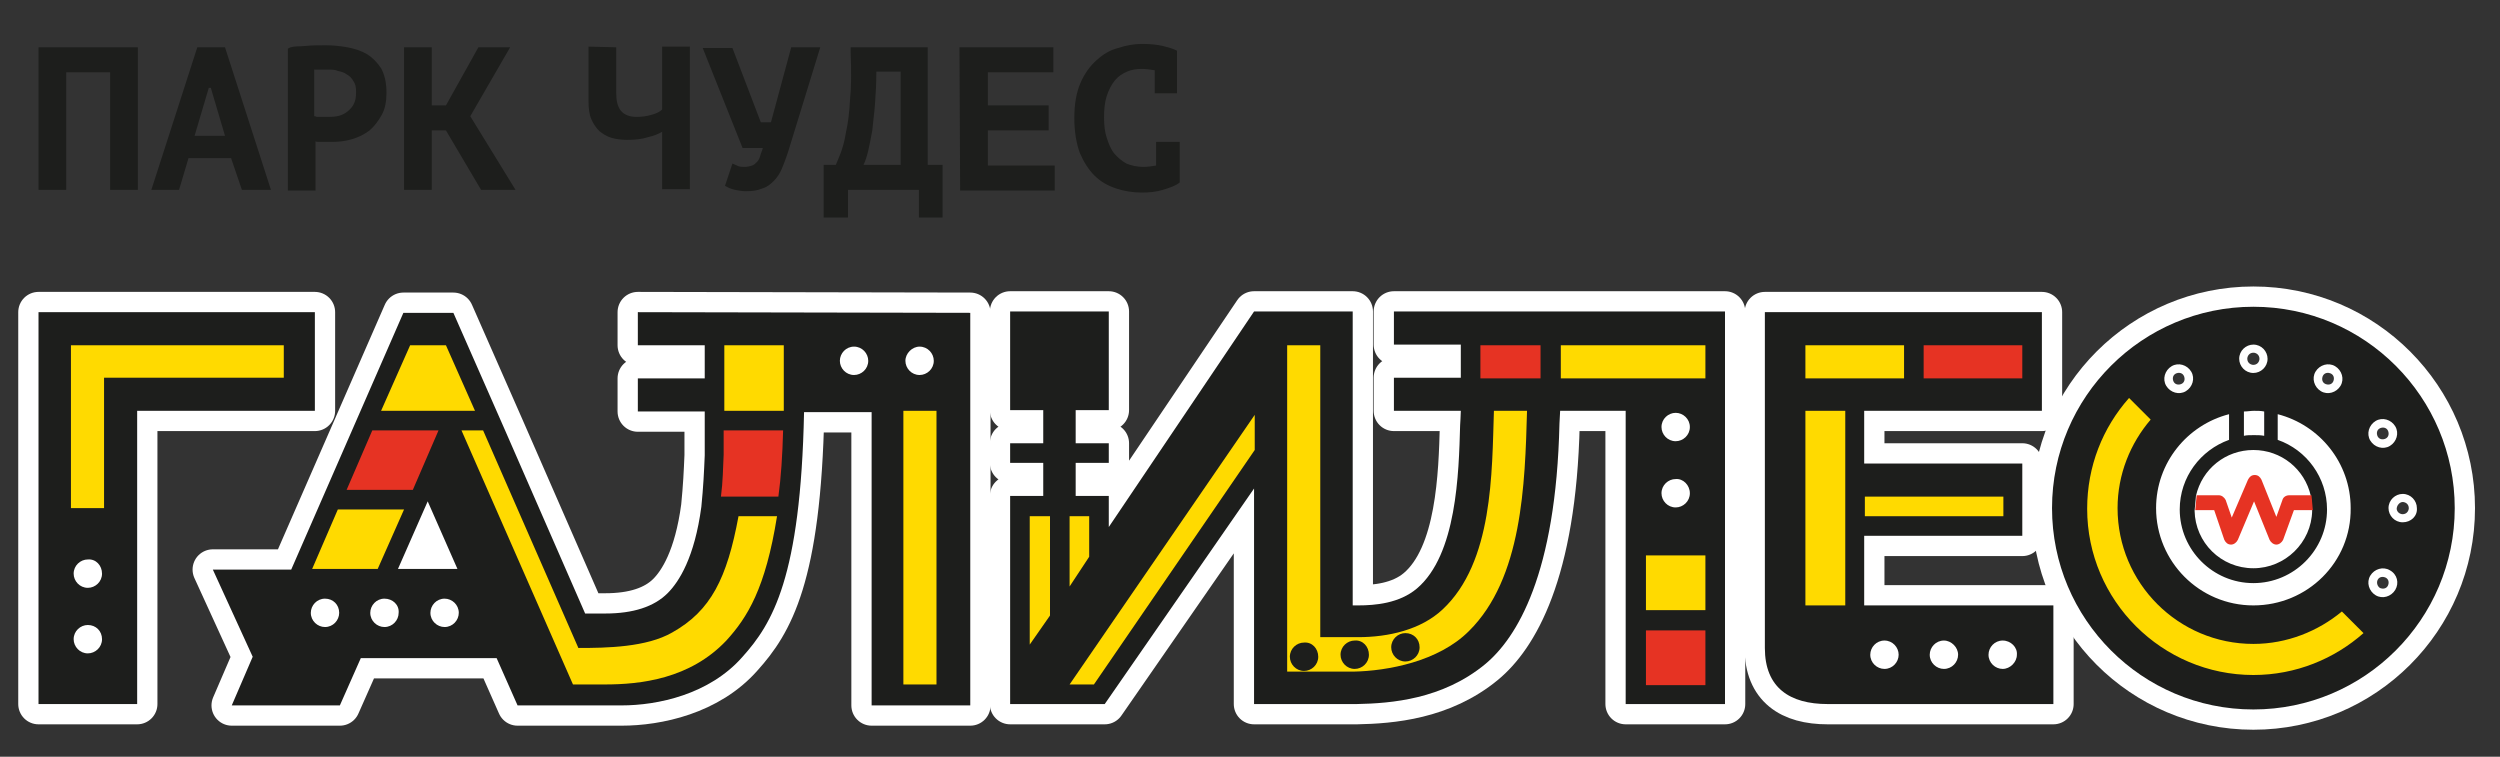 <?xml version="1.0" encoding="UTF-8" standalone="no"?> <!-- Created with Vectornator (http://vectornator.io/) --> <svg xmlns="http://www.w3.org/2000/svg" xmlns:vectornator="http://vectornator.io" xmlns:xlink="http://www.w3.org/1999/xlink" height="100%" stroke-miterlimit="10" style="fill-rule:nonzero;clip-rule:evenodd;stroke-linecap:round;stroke-linejoin:round;" viewBox="0 0 370 112" width="100%" xml:space="preserve"><rect x="0" y="0" width="370" height="112" fill="#333333" stroke="none"/>  <defs></defs> <g id="Untitled" vectornator:layerName="Untitled"> <path d="M16.3 10.7L9.8 10.7L9.8 28.1L5.7 28.1L5.7 7L20.4 7L20.4 28.1L16.3 28.1L16.3 10.7Z" fill="#1d1e1c" fill-rule="evenodd" opacity="0" stroke="#ffffff" stroke-linecap="butt" stroke-linejoin="miter" stroke-width="6"></path> <path d="M34.2 23.4L27.9 23.4L26.5 28.1L22.4 28.1L29.2 7L33.3 7L40.1 28.1L35.8 28.1L34.2 23.4ZM28.8 20.1L33.3 20.1L31.2 13L30.9 13L28.8 20.1Z" fill="#1d1e1c" fill-rule="evenodd" opacity="0" stroke="#ffffff" stroke-linecap="butt" stroke-linejoin="miter" stroke-width="6"></path> <path d="M42.6 7.2C43.4 7 44.2 6.9 45.2 6.8C46.2 6.7 47.2 6.7 48.2 6.7C49.2 6.7 50.3 6.8 51.4 7C52.5 7.2 53.4 7.5 54.3 8C55.1 8.5 55.8 9.2 56.4 10.1C56.9 11 57.2 12.2 57.2 13.7C57.2 15 57 16.1 56.5 17C56 17.9 55.4 18.7 54.7 19.3C53.9 19.9 53.1 20.3 52.1 20.6C51.1 20.9 50.1 21 49.1 21C49 21 48.8 21 48.6 21C48.4 21 48.1 21 47.9 21C47.7 21 47.4 21 47.2 21C47 21 46.8 21 46.7 20.9L46.7 28.2L42.6 28.2L42.6 7.2ZM48.5 10.2C48.1 10.2 47.7 10.2 47.4 10.2C47 10.2 46.7 10.3 46.5 10.3L46.5 17.2C46.6 17.2 46.7 17.2 46.9 17.3C47.1 17.3 47.2 17.3 47.4 17.3C47.6 17.3 47.8 17.3 47.9 17.3C48.1 17.3 48.2 17.3 48.3 17.3C48.8 17.3 49.4 17.3 49.9 17.2C50.4 17.1 50.9 16.9 51.3 16.6C51.7 16.3 52.1 15.9 52.3 15.5C52.6 15 52.7 14.4 52.7 13.6C52.7 12.9 52.6 12.4 52.3 12C52.1 11.6 51.7 11.2 51.3 11C50.9 10.7 50.5 10.6 50 10.5C49.6 10.3 49.1 10.2 48.5 10.2Z" fill="#1d1e1c" fill-rule="evenodd" opacity="0" stroke="#ffffff" stroke-linecap="butt" stroke-linejoin="miter" stroke-width="6"></path> <path d="M66 19.3L63.9 19.3L63.9 28.1L59.8 28.1L59.8 7L63.9 7L63.9 15.6L66 15.6L70.8 7L75.5 7L69.6 17.2L76.3 28.1L71.2 28.1L66 19.3Z" fill="#1d1e1c" fill-rule="evenodd" opacity="0" stroke="#ffffff" stroke-linecap="butt" stroke-linejoin="miter" stroke-width="6"></path> <path d="M91.2 7L91.2 13.7C91.2 14.9 91.4 15.8 91.9 16.4C92.4 17 93.2 17.3 94.2 17.3C95 17.3 95.7 17.2 96.4 17C97.1 16.8 97.6 16.6 98 16.2L98 6.9L102.1 6.9L102.1 28L98 28L98 19.5C97.5 19.8 96.8 20.1 95.9 20.3C95 20.6 94 20.7 92.8 20.7C92 20.7 91.2 20.6 90.5 20.4C89.8 20.2 89.2 19.8 88.7 19.4C88.2 18.9 87.8 18.3 87.5 17.6C87.2 16.9 87.1 16 87.1 14.9L87.1 6.9L91.2 7Z" fill="#1d1e1c" fill-rule="evenodd" opacity="0" stroke="#ffffff" stroke-linecap="butt" stroke-linejoin="miter" stroke-width="6"></path> <path d="M112.6 18.1L114.1 18.1L117.1 7L121.4 7L116.6 22.6C116.3 23.5 116 24.3 115.7 25C115.4 25.7 115 26.3 114.5 26.8C114 27.3 113.5 27.7 112.8 27.9C112.1 28.2 111.3 28.3 110.4 28.3C109.8 28.3 109.3 28.2 108.8 28.1C108.3 28 107.8 27.8 107.3 27.5L108.4 24.2C108.8 24.4 109.1 24.5 109.3 24.6C109.6 24.7 109.9 24.7 110.2 24.7C110.6 24.7 111 24.6 111.3 24.5C111.6 24.4 111.8 24.2 112 24C112.2 23.8 112.4 23.5 112.5 23.1C112.6 22.7 112.8 22.3 112.9 21.9L109.9 21.9L104 7.1L108.4 7.1L112.6 18.1Z" fill="#1d1e1c" fill-rule="evenodd" opacity="0" stroke="#ffffff" stroke-linecap="butt" stroke-linejoin="miter" stroke-width="6"></path> <path d="M139.6 32.2L136 32.2L136 28.1L125.5 28.1L125.5 32.2L121.9 32.2L121.9 24.4L123.7 24.4C123.9 24 124.1 23.4 124.4 22.7C124.7 21.9 125 20.9 125.2 19.6C125.5 18.3 125.7 16.7 125.8 14.8C126 12.9 126 10.6 125.9 7.9L125.9 7L137.3 7L137.3 24.4L139.5 24.4L139.5 32.2L139.6 32.2ZM133.3 24.4L133.3 10.6L129.7 10.6C129.7 12.4 129.6 14 129.5 15.4C129.4 16.8 129.2 18.1 129.1 19.3C128.9 20.4 128.7 21.4 128.5 22.3C128.3 23.1 128.1 23.8 127.8 24.4L133.3 24.4Z" fill="#1d1e1c" fill-rule="evenodd" opacity="0" stroke="#ffffff" stroke-linecap="butt" stroke-linejoin="miter" stroke-width="6"></path> <path d="M142 7L155.9 7L155.9 10.7L146.2 10.7L146.2 15.6L155.2 15.6L155.2 19.3L146.2 19.3L146.2 24.5L156.1 24.5L156.1 28.2L142.1 28.2L142 7Z" fill="#1d1e1c" fill-rule="evenodd" opacity="0" stroke="#ffffff" stroke-linecap="butt" stroke-linejoin="miter" stroke-width="6"></path> <path d="M171.3 21L174.6 21L174.6 27C174 27.5 173.1 27.8 172.1 28.1C171.1 28.4 170.1 28.5 169 28.5C167.7 28.5 166.4 28.3 165.2 27.9C164 27.5 162.9 26.9 162 26C161.1 25.1 160.4 24 159.8 22.6C159.3 21.2 159 19.5 159 17.5C159 15.4 159.3 13.7 159.9 12.3C160.5 10.9 161.3 9.8 162.3 8.9C163.3 8 164.3 7.4 165.5 7.1C166.7 6.7 167.9 6.5 169 6.5C170.2 6.5 171.2 6.6 172.1 6.8C172.9 7 173.6 7.2 174.2 7.5L174.2 13.8L170.9 13.8L170.9 10.4C170.3 10.3 169.6 10.2 169 10.2C168.2 10.2 167.5 10.3 166.8 10.6C166.1 10.9 165.5 11.3 165 11.9C164.5 12.5 164.1 13.3 163.8 14.2C163.5 15.1 163.4 16.2 163.4 17.4C163.4 18.5 163.5 19.5 163.8 20.4C164.1 21.3 164.4 22.1 164.9 22.7C165.4 23.3 166 23.8 166.7 24.2C167.4 24.5 168.3 24.7 169.2 24.7C169.9 24.7 170.5 24.6 171.1 24.5L171.1 21L171.3 21Z" fill="#1d1e1c" fill-rule="evenodd" opacity="0" stroke="#ffffff" stroke-linecap="butt" stroke-linejoin="miter" stroke-width="6"></path> <path d="M94.4 46.2L94.4 51.1L104.3 51.1L104.3 56L94.4 56L94.4 60.9L104.3 60.9C104.3 63.1 104.3 66.9 104.3 67.4C104.2 69.8 104.1 72 103.8 75C102.8 82.5 100.5 86.1 98.8 87.8C96.8 89.8 93.7 90.8 89.6 90.8L86.6 90.8L74.8 63.8L67.1 46.3L59.7 46.3L43.1 84.3L31.5 84.3L37.4 97.2L34.3 104.4L50.3 104.4L53.4 97.4L73.5 97.4L76.6 104.4C76.6 104.4 81.4 104.4 83 104.4C86.4 104.4 91.3 104.4 92 104.4C97.3 104.4 105 102.8 109.9 97.2C114.3 92.3 118.5 85.5 119 61L129 61L129 104.4L143.6 104.4L143.6 46.3L94.4 46.2ZM58.9 84.2L63.3 74.2L67.7 84.2L58.9 84.2Z" fill="#1d1e1c" fill-rule="evenodd" opacity="1" stroke="#ffffff" stroke-linecap="butt" stroke-linejoin="miter" stroke-width="6"></path> <path d="M255.3 104.2L255.3 46.1L206.3 46.1L206.3 51L216.2 51L216.2 55.9L206.3 55.9L206.3 60.8L216.2 60.8C216.2 61.3 216.1 62.9 216.1 62.9C215.9 70.1 215.6 82.1 209.7 87.1C207.1 89.3 203.5 89.6 201 89.6C200.8 89.6 200.5 89.6 200.2 89.6L200.2 46.1L185.6 46.1L164.1 78L164.1 73.4L159.2 73.4L159.2 68.5L164.1 68.5L164.1 65.6L159.2 65.6L159.2 60.7L164.1 60.7L164.1 46.1L149.5 46.1L149.5 60.7L154.4 60.7L154.4 65.6L149.5 65.6L149.5 68.5L154.4 68.5L154.4 73.4L149.5 73.4L149.5 104.2L163.5 104.2L185.6 72.3L185.6 104.2L196.3 104.2C196.3 104.2 200.6 104.2 200.8 104.2C205.9 104.1 213.5 103.5 219.8 98.3C224.5 94.4 230.3 85 230.8 62.7L230.9 60.8L240.6 60.8L240.6 104.2L255.3 104.2Z" fill="#1d1e1c" fill-rule="evenodd" opacity="1" stroke="#ffffff" stroke-linecap="butt" stroke-linejoin="miter" stroke-width="6"></path> <path d="M275.9 89.6L275.9 79.3L299.3 79.3L299.3 68.6L275.9 68.6L275.9 60.8L302.2 60.8L302.2 46.2L261.2 46.2C261.2 46.2 261.2 94.2 261.2 95.9C261.2 101.8 264.9 104.2 270.5 104.2L303.9 104.2L303.9 89.6L275.9 89.6Z" fill="#1d1e1c" fill-rule="evenodd" opacity="1" stroke="#ffffff" stroke-linecap="butt" stroke-linejoin="miter" stroke-width="6"></path> <path d="M252.4 51.1L231 51.1L231 56L252.4 56L252.4 51.1Z" fill="#ffda00" fill-rule="evenodd" opacity="1" stroke="#ffffff" stroke-linecap="butt" stroke-linejoin="miter" stroke-width="6"></path> <path d="M228 51.1L219.1 51.1L219.1 56L228 56L228 51.1Z" fill="#e63323" fill-rule="evenodd" opacity="1" stroke="#ffffff" stroke-linecap="butt" stroke-linejoin="miter" stroke-width="6"></path> <path d="M250.1 63.2C250.1 64.4 249.1 65.3 248 65.3C246.8 65.3 245.9 64.3 245.9 63.2C245.9 62 246.9 61.1 248 61.1C249.1 61.1 250.1 62 250.1 63.2Z" fill="#ffffff" fill-rule="evenodd" opacity="1" stroke="#ffffff" stroke-linecap="butt" stroke-linejoin="miter" stroke-width="6"></path> <path d="M250.1 73C250.1 74.2 249.1 75.1 248 75.1C246.8 75.1 245.9 74.1 245.9 73C245.9 71.8 246.9 70.9 248 70.9C249.1 70.8 250.1 71.8 250.1 73Z" fill="#ffffff" fill-rule="evenodd" opacity="1" stroke="#ffffff" stroke-linecap="butt" stroke-linejoin="miter" stroke-width="6"></path> <path d="M252.4 82.2L243.6 82.2L243.6 90.3L252.4 90.3L252.4 82.2Z" fill="#ffda00" fill-rule="evenodd" opacity="1" stroke="#ffffff" stroke-linecap="butt" stroke-linejoin="miter" stroke-width="6"></path> <path d="M252.4 93.3L243.6 93.3L243.6 101.4L252.4 101.4L252.4 93.3Z" fill="#e63323" fill-rule="evenodd" opacity="1" stroke="#ffffff" stroke-linecap="butt" stroke-linejoin="miter" stroke-width="6"></path> <path d="M138.6 60.8L133.7 60.8L133.7 101.3L138.6 101.3L138.6 60.8Z" fill="#ffda00" fill-rule="evenodd" opacity="1" stroke="#ffffff" stroke-linecap="butt" stroke-linejoin="miter" stroke-width="6"></path> <path d="M116 51.1L107.2 51.1L107.2 60.8L116 60.8L116 51.1Z" fill="#ffda00" fill-rule="evenodd" opacity="1" stroke="#ffffff" stroke-linecap="butt" stroke-linejoin="miter" stroke-width="6"></path> <path d="M5.7 46.2L5.7 104.2L20.3 104.2L20.3 60.8L46.6 60.8L46.6 46.2L5.7 46.2Z" fill="#1d1e1c" fill-rule="evenodd" opacity="1" stroke="#ffffff" stroke-linecap="butt" stroke-linejoin="miter" stroke-width="6"></path> <path d="M42 55.9L15.4 55.9L15.4 75.2L10.5 75.2L10.5 51.1L42 51.1L42 55.9Z" fill="#ffda00" fill-rule="evenodd" opacity="1" stroke="#ffffff" stroke-linecap="butt" stroke-linejoin="miter" stroke-width="6"></path> <path d="M15.1 84.9C15.1 86.1 14.1 87 13 87C11.8 87 10.9 86 10.9 84.9C10.9 83.7 11.9 82.8 13 82.8C14.2 82.7 15.1 83.7 15.1 84.9Z" fill="#ffffff" fill-rule="evenodd" opacity="1" stroke="#ffffff" stroke-linecap="butt" stroke-linejoin="miter" stroke-width="6"></path> <path d="M15.1 94.6C15.1 95.8 14.1 96.7 13 96.7C11.8 96.7 10.9 95.7 10.9 94.6C10.9 93.4 11.9 92.5 13 92.5C14.2 92.5 15.1 93.4 15.1 94.6Z" fill="#ffffff" fill-rule="evenodd" opacity="1" stroke="#ffffff" stroke-linecap="butt" stroke-linejoin="miter" stroke-width="6"></path> <path d="M155.4 76.4L152.4 76.4L152.4 95.4L155.4 91.1L155.4 76.4Z" fill="#ffda00" fill-rule="evenodd" opacity="1" stroke="#ffffff" stroke-linecap="butt" stroke-linejoin="miter" stroke-width="6"></path> <path d="M161.2 76.4L158.3 76.4L158.3 86.8L161.2 82.4L161.2 76.4Z" fill="#ffda00" fill-rule="evenodd" opacity="1" stroke="#ffffff" stroke-linecap="butt" stroke-linejoin="miter" stroke-width="6"></path> <path d="M226 60.8L221.1 60.8C220.8 69.9 221 83.2 213.5 90.2C210.3 93.2 205.5 94.3 201 94.3C197.7 94.3 195.4 94.3 195.4 94.3L195.4 51.1L190.5 51.1L190.5 99.4L196.8 99.4C197.1 99.4 200.3 99.4 200.3 99.4C205.4 99.3 212.9 97.9 217.4 93.4C225.3 85.6 225.7 71.7 226 60.8Z" fill="#ffda00" fill-rule="evenodd" opacity="1" stroke="#ffffff" stroke-linecap="butt" stroke-linejoin="miter" stroke-width="6"></path> <path d="M158.3 101.3L161.9 101.3L185.7 66.6L185.7 61.4L158.3 101.3Z" fill="#ffda00" fill-rule="evenodd" opacity="1" stroke="#ffffff" stroke-linecap="butt" stroke-linejoin="miter" stroke-width="6"></path> <path d="M195.1 97.2C195.1 98.4 194.1 99.3 193 99.3C191.8 99.3 190.9 98.3 190.9 97.2C190.9 96 191.9 95.1 193 95.1C194.2 95 195.1 96 195.1 97.2Z" fill="#1d1e1c" fill-rule="evenodd" opacity="1" stroke="#ffffff" stroke-linecap="butt" stroke-linejoin="miter" stroke-width="6"></path> <path d="M202.6 96.9C202.6 98.1 201.6 99 200.5 99C199.3 99 198.4 98 198.4 96.9C198.4 95.7 199.4 94.8 200.5 94.8C201.7 94.7 202.6 95.7 202.6 96.9Z" fill="#1d1e1c" fill-rule="evenodd" opacity="1" stroke="#ffffff" stroke-linecap="butt" stroke-linejoin="miter" stroke-width="6"></path> <path d="M210.1 95.8C210.1 97 209.1 97.9 208 97.9C206.8 97.9 205.9 96.9 205.9 95.8C205.9 94.6 206.9 93.7 208 93.7C209.2 93.7 210.1 94.6 210.1 95.8Z" fill="#1d1e1c" fill-rule="evenodd" opacity="1" stroke="#ffffff" stroke-linecap="butt" stroke-linejoin="miter" stroke-width="6"></path> <path d="M109.3 76.4C107.6 85.6 105.2 90.4 99.5 93.6C95.7 95.8 89.8 95.9 85.6 95.9L71.5 63.7L68.3 63.7L84.8 101.3C84.8 101.3 89.2 101.3 89.5 101.3C94.8 101.3 102.1 100.5 107.5 94.8C110.6 91.4 113.3 87.1 115 76.4L109.3 76.4Z" fill="#ffda00" fill-rule="evenodd" opacity="1" stroke="#ffffff" stroke-linecap="butt" stroke-linejoin="miter" stroke-width="6"></path> <path d="M70.3 60.8L66 51.1L60.7 51.1L56.4 60.8L70.3 60.8Z" fill="#ffda00" fill-rule="evenodd" opacity="1" stroke="#ffffff" stroke-linecap="butt" stroke-linejoin="miter" stroke-width="6"></path> <path d="M48.1 88.6C46.9 88.6 46 89.6 46 90.7C46 91.9 47 92.8 48.1 92.8C49.3 92.8 50.2 91.8 50.2 90.7C50.2 89.5 49.3 88.6 48.1 88.6Z" fill="#ffffff" fill-rule="evenodd" opacity="1" stroke="#ffffff" stroke-linecap="butt" stroke-linejoin="miter" stroke-width="6"></path> <path d="M56.9 88.6C55.7 88.6 54.8 89.6 54.8 90.7C54.8 91.9 55.8 92.8 56.9 92.8C58.1 92.8 59 91.8 59 90.7C59.1 89.5 58.1 88.6 56.9 88.6Z" fill="#ffffff" fill-rule="evenodd" opacity="1" stroke="#ffffff" stroke-linecap="butt" stroke-linejoin="miter" stroke-width="6"></path> <path d="M65.8 88.6C64.6 88.6 63.7 89.6 63.7 90.7C63.7 91.9 64.7 92.8 65.8 92.8C67 92.8 67.9 91.8 67.9 90.7C67.9 89.5 66.9 88.6 65.8 88.6Z" fill="#ffffff" fill-rule="evenodd" opacity="1" stroke="#ffffff" stroke-linecap="butt" stroke-linejoin="miter" stroke-width="6"></path> <path d="M50 75.4L46.2 84.2L55.9 84.2L59.8 75.4L50 75.4Z" fill="#ffda00" fill-rule="evenodd" opacity="1" stroke="#ffffff" stroke-linecap="butt" stroke-linejoin="miter" stroke-width="6"></path> <path d="M61.1 72.5L64.9 63.7L55.1 63.7L51.3 72.5L61.1 72.5Z" fill="#e63323" fill-rule="evenodd" opacity="1" stroke="#ffffff" stroke-linecap="butt" stroke-linejoin="miter" stroke-width="6"></path> <path d="M115.9 63.7L107.1 63.7C107.1 65.4 107.1 67 107.1 67.3C107 69.3 107 71.2 106.7 73.5L115.2 73.5C115.6 70.6 115.8 67.4 115.9 63.7Z" fill="#e63323" fill-rule="evenodd" opacity="1" stroke="#ffffff" stroke-linecap="butt" stroke-linejoin="miter" stroke-width="6"></path> <path d="M273.1 60.8L267.2 60.8L267.2 89.6L273.1 89.6L273.1 60.8Z" fill="#ffda00" fill-rule="evenodd" opacity="1" stroke="#ffffff" stroke-linecap="butt" stroke-linejoin="miter" stroke-width="6"></path> <path d="M296.5 73.5L276 73.5L276 76.4L296.5 76.4L296.5 73.5Z" fill="#ffda00" fill-rule="evenodd" opacity="1" stroke="#ffffff" stroke-linecap="butt" stroke-linejoin="miter" stroke-width="6"></path> <path d="M278.9 94.8C277.7 94.8 276.8 95.8 276.8 96.9C276.8 98.1 277.8 99 278.9 99C280.1 99 281 98 281 96.9C281 95.8 280.1 94.8 278.9 94.8Z" fill="#ffffff" fill-rule="evenodd" opacity="1" stroke="#ffffff" stroke-linecap="butt" stroke-linejoin="miter" stroke-width="6"></path> <path d="M287.7 94.8C286.5 94.8 285.6 95.8 285.6 96.9C285.6 98.1 286.6 99 287.7 99C288.9 99 289.8 98 289.8 96.9C289.8 95.8 288.8 94.8 287.7 94.8Z" fill="#ffffff" fill-rule="evenodd" opacity="1" stroke="#ffffff" stroke-linecap="butt" stroke-linejoin="miter" stroke-width="6"></path> <path d="M296.4 94.8C295.2 94.8 294.3 95.8 294.3 96.9C294.3 98.1 295.3 99 296.4 99C297.5 99 298.5 98 298.5 96.9C298.6 95.8 297.6 94.8 296.4 94.8Z" fill="#ffffff" fill-rule="evenodd" opacity="1" stroke="#ffffff" stroke-linecap="butt" stroke-linejoin="miter" stroke-width="6"></path> <path d="M299.3 51.1L284.7 51.1L284.7 56L299.3 56L299.3 51.1Z" fill="#e63323" fill-rule="evenodd" opacity="1" stroke="#ffffff" stroke-linecap="butt" stroke-linejoin="miter" stroke-width="6"></path> <path d="M281.8 51.1L267.2 51.1L267.2 56L281.8 56L281.8 51.1Z" fill="#ffda00" fill-rule="evenodd" opacity="1" stroke="#ffffff" stroke-linecap="butt" stroke-linejoin="miter" stroke-width="6"></path> <path d="M126.4 51.3C127.6 51.3 128.5 52.3 128.5 53.4C128.5 54.6 127.5 55.5 126.4 55.5C125.2 55.5 124.3 54.5 124.3 53.4C124.3 52.3 125.2 51.3 126.4 51.3Z" fill="#ffffff" fill-rule="evenodd" opacity="1" stroke="#ffffff" stroke-linecap="butt" stroke-linejoin="miter" stroke-width="6"></path> <path d="M136.1 51.3C137.3 51.3 138.2 52.3 138.2 53.4C138.2 54.6 137.2 55.5 136.1 55.5C134.9 55.5 134 54.5 134 53.4C134 52.3 135 51.3 136.1 51.3Z" fill="#ffffff" fill-rule="evenodd" opacity="1" stroke="#ffffff" stroke-linecap="butt" stroke-linejoin="miter" stroke-width="6"></path> <path d="M333.5 45.4C317.1 45.4 303.7 58.7 303.7 75.2C303.7 91.6 317 105 333.5 105C349.9 105 363.3 91.7 363.3 75.2C363.3 58.8 350 45.4 333.5 45.4ZM351.6 62.3C352.6 61.7 353.9 62.1 354.5 63.1C355.1 64.1 354.7 65.4 353.7 66C352.7 66.6 351.4 66.2 350.8 65.2C350.2 64.2 350.6 62.9 351.6 62.3ZM342.7 55C343.3 54 344.6 53.6 345.6 54.2C346.6 54.8 347 56.1 346.4 57.1C345.8 58.1 344.5 58.5 343.5 57.9C342.5 57.3 342.1 56 342.7 55ZM333.5 51C334.7 51 335.6 52 335.6 53.1C335.6 54.3 334.6 55.2 333.5 55.2C332.3 55.2 331.4 54.2 331.4 53.1C331.4 51.9 332.4 51 333.5 51ZM333.5 66.6C337.6 66.6 341.1 69.4 342 73.4L342.2 75.6C342.1 80.3 338.2 84.1 333.5 84.1C328.7 84.1 324.9 80.3 324.8 75.6L325 73.4C325.9 69.4 329.4 66.6 333.5 66.6ZM332.1 64.5L332.1 60.9C332.6 60.9 333.1 60.8 333.6 60.8C334.1 60.8 334.6 60.8 335.1 60.9L335.1 64.5C334.6 64.4 334.1 64.4 333.6 64.4C333 64.4 332.5 64.4 332.1 64.5ZM321.4 54.2C322.4 53.6 323.7 54 324.3 55C324.9 56 324.5 57.3 323.5 57.9C322.5 58.5 321.2 58.1 320.6 57.1C320 56.1 320.4 54.8 321.4 54.2ZM333.5 89.6C325.5 89.6 319.1 83.1 319.1 75.2C319.1 68.5 323.7 62.9 329.9 61.3L329.9 65.1C325.7 66.6 322.6 70.6 322.6 75.4C322.6 81.4 327.5 86.3 333.5 86.3C339.5 86.3 344.4 81.4 344.4 75.4C344.4 70.7 341.4 66.6 337.1 65.1L337.1 61.3C343.3 62.9 347.9 68.5 347.9 75.2C348 83.2 341.5 89.6 333.5 89.6ZM354.5 87.3C353.9 88.3 352.6 88.7 351.6 88.1C350.6 87.5 350.2 86.2 350.8 85.2C351.4 84.2 352.7 83.8 353.7 84.4C354.8 85 355.1 86.3 354.5 87.3ZM355.6 77.3C354.4 77.3 353.5 76.3 353.5 75.2C353.5 74 354.5 73.1 355.6 73.1C356.8 73.1 357.7 74.1 357.7 75.2C357.8 76.4 356.8 77.3 355.6 77.3Z" fill="#1d1e1c" fill-rule="evenodd" opacity="1" stroke="#ffffff" stroke-linecap="butt" stroke-linejoin="miter" stroke-width="6"></path> <path d="M333.5 95.3C322.4 95.3 313.4 86.3 313.4 75.2C313.4 70.2 315.3 65.6 318.3 62.1L315.1 58.9C311.2 63.3 308.9 69 308.9 75.3C308.9 88.9 320 99.9 333.5 99.9C339.8 99.9 345.5 97.5 349.8 93.7L346.6 90.5C343.1 93.4 338.5 95.3 333.5 95.3Z" fill="#ffda00" fill-rule="evenodd" opacity="1" stroke="#ffffff" stroke-linecap="butt" stroke-linejoin="miter" stroke-width="6"></path> <path d="M329.2 79.9C329.4 80.3 329.7 80.6 330.2 80.6C330.6 80.6 331 80.3 331.2 79.9L333.6 74.2L335.9 79.9C336.1 80.3 336.5 80.6 336.9 80.6C337.3 80.6 337.7 80.3 337.9 79.9L339.5 75.5L342.3 75.5L342.1 73.3L338.8 73.3C338.3 73.3 337.9 73.6 337.8 74L336.9 76.5L334.7 71C334.5 70.6 334.2 70.3 333.7 70.3C333.2 70.3 332.9 70.6 332.7 71L330.3 76.6L329.4 74C329.2 73.6 328.8 73.3 328.4 73.3L325.1 73.3L324.9 75.5L327.7 75.5L329.2 79.9Z" fill="#e63323" fill-rule="evenodd" opacity="1" stroke="#ffffff" stroke-linecap="butt" stroke-linejoin="miter" stroke-width="6"></path> <path d="M16.3 10.7L9.8 10.7L9.8 28.1L5.7 28.1L5.7 7L20.4 7L20.4 28.1L16.3 28.1" fill="#1d1e1c" fill-rule="evenodd" opacity="1" stroke="none"></path> <path d="M34.2 23.4L27.9 23.4L26.5 28.1L22.4 28.1L29.2 7L33.3 7L40.1 28.1L35.8 28.1L34.2 23.4ZM28.8 20.1L33.3 20.1L31.2 13L30.9 13L28.8 20.1Z" fill="#1d1e1c" fill-rule="evenodd" opacity="1" stroke="none"></path> <path d="M43 7C43.8 6.8 44.2 6.9 45.2 6.8C46.2 6.7 47.2 6.7 48.2 6.7C49.2 6.7 50.3 6.8 51.4 7C52.5 7.2 53.4 7.5 54.3 8C55.1 8.5 55.8 9.2 56.4 10.1C56.9 11 57.2 12.2 57.2 13.7C57.2 15 57 16.1 56.5 17C56 17.9 55.4 18.7 54.7 19.3C53.9 19.9 53.1 20.3 52.1 20.6C51.1 20.9 50.1 21 49.1 21C49 21 48.8 21 48.6 21C48.4 21 48.1 21 47.9 21C47.7 21 47.4 21 47.2 21C47 21 46.8 21 46.7 20.9L46.7 28.2L42.6 28.2L42.6 7.2L43 7ZM48.5 10.3C48.1 10.3 47.7 10.3 47.4 10.3C47 10.3 46.7 10.3 46.5 10.3L46.5 17.2C46.6 17.2 46.7 17.2 46.9 17.3C47.1 17.3 47.2 17.3 47.4 17.3C47.6 17.3 47.8 17.3 47.9 17.3C48.1 17.3 48.2 17.3 48.3 17.3C48.8 17.3 49.4 17.3 49.9 17.2C50.4 17.1 50.9 16.9 51.3 16.6C51.7 16.3 52.1 15.9 52.3 15.5C52.6 15 52.7 14.4 52.7 13.6C52.7 12.9 52.6 12.4 52.3 12C52.1 11.6 51.7 11.2 51.3 11C50.9 10.7 50.5 10.6 50 10.5C49.6 10.3 49.1 10.3 48.5 10.3Z" fill="#1d1e1c" fill-rule="evenodd" opacity="1" stroke="none"></path> <path d="M71.2 28.1L76.3 28.1L69.6 17.2L75.5 7L70.8 7L66 15.6L63.9 15.6L63.9 7L59.8 7L59.8 28.1L63.9 28.1L63.9 19.3L66 19.3L71.2 28.1Z" fill="#1d1e1c" fill-rule="evenodd" opacity="1" stroke="none"></path> <path d="M91.2 7L91.2 13.7C91.2 14.9 91.4 15.8 91.9 16.4C92.4 17 93.2 17.3 94.2 17.3C95 17.3 95.7 17.2 96.4 17C97.1 16.8 97.6 16.6 98 16.2L98 6.9L102.1 6.9L102.1 28L98 28L98 19.5C97.5 19.8 96.8 20.1 95.9 20.3C95 20.6 94 20.7 92.8 20.7C92 20.7 91.2 20.6 90.5 20.4C89.8 20.2 89.2 19.8 88.7 19.4C88.2 18.9 87.8 18.3 87.5 17.6C87.2 16.9 87.1 16 87.1 14.9L87.1 6.9L91.2 7Z" fill="#1d1e1c" fill-rule="evenodd" opacity="1" stroke="none"></path> <path d="M112.6 18.1L114.1 18.1L117.1 7L121.4 7L116.6 22.6C116.3 23.5 116 24.3 115.7 25C115.4 25.7 115 26.3 114.5 26.8C114 27.3 113.5 27.7 112.8 27.9C112.1 28.2 111.3 28.3 110.4 28.3C109.8 28.3 109.3 28.2 108.8 28.1C108.3 28 107.8 27.8 107.3 27.5L108.4 24.2C108.8 24.4 109.1 24.5 109.3 24.6C109.6 24.7 109.9 24.7 110.2 24.7C110.6 24.7 111 24.6 111.3 24.5C111.6 24.4 111.8 24.2 112 24C112.2 23.8 112.4 23.5 112.5 23.1C112.6 22.7 112.8 22.3 112.9 21.9L109.9 21.9L104 7.1L108.4 7.1L112.6 18.1Z" fill="#1d1e1c" fill-rule="evenodd" opacity="1" stroke="none"></path> <path d="M139.6 32.2L136 32.2L136 28.1L125.5 28.1L125.5 32.2L121.9 32.2L121.9 24.4L123.7 24.4C123.9 24 124.1 23.4 124.4 22.7C124.7 21.9 125 20.9 125.2 19.6C125.5 18.3 125.7 16.7 125.8 14.8C126 12.9 126 10.6 125.9 7.9L125.9 7L137.3 7L137.3 24.4L139.5 24.4L139.5 32.2L139.6 32.2ZM133.3 24.4L133.3 10.6L129.7 10.6C129.7 12.4 129.6 14 129.5 15.4C129.4 16.8 129.2 18.1 129.1 19.3C128.9 20.4 128.7 21.4 128.5 22.3C128.3 23.1 128.1 23.8 127.8 24.4L133.3 24.4Z" fill="#1d1e1c" fill-rule="evenodd" opacity="1" stroke="none"></path> <path d="M142 7L155.9 7L155.9 10.7L146.2 10.7L146.2 15.6L155.2 15.6L155.2 19.3L146.2 19.3L146.2 24.5L156.1 24.5L156.1 28.2L142.1 28.2L142 7Z" fill="#1d1e1c" fill-rule="evenodd" opacity="1" stroke="none"></path> <path d="M171.3 21L174.6 21L174.6 27C174 27.5 173.1 27.8 172.1 28.1C171.1 28.4 170.1 28.5 169 28.5C167.7 28.5 166.4 28.3 165.2 27.9C164 27.5 162.9 26.9 162 26C161.1 25.1 160.4 24 159.8 22.6C159.3 21.2 159 19.5 159 17.5C159 15.4 159.3 13.7 159.9 12.3C160.5 10.9 161.3 9.8 162.3 8.9C163.3 8 164.3 7.4 165.5 7.1C166.7 6.7 167.9 6.5 169 6.5C170.2 6.5 171.2 6.6 172.1 6.8C172.9 7 173.6 7.2 174.2 7.5L174.2 13.8L170.9 13.8L170.9 10.4C170.3 10.3 169.6 10.2 169 10.2C168.2 10.2 167.5 10.3 166.8 10.6C166.1 10.9 165.5 11.3 165 11.9C164.5 12.5 164.1 13.3 163.8 14.2C163.5 15.1 163.4 16.2 163.4 17.4C163.4 18.5 163.5 19.5 163.8 20.4C164.1 21.3 164.4 22.1 164.9 22.7C165.4 23.3 166 23.8 166.7 24.2C167.4 24.5 168.3 24.7 169.2 24.7C169.9 24.7 170.5 24.6 171.1 24.5L171.1 21L171.3 21Z" fill="#1d1e1c" fill-rule="evenodd" opacity="1" stroke="none"></path> <path d="M94.4 46.2L94.4 51.1L104.3 51.1L104.3 56L94.4 56L94.4 60.9L104.3 60.9C104.3 63.1 104.3 66.9 104.3 67.4C104.2 69.8 104.1 72 103.8 75C102.8 82.5 100.5 86.1 98.8 87.8C96.8 89.8 93.7 90.8 89.6 90.8L86.6 90.8L74.8 63.8L67.1 46.3L59.7 46.3L43.1 84.3L31.5 84.3L37.4 97.2L34.3 104.4L50.3 104.4L53.4 97.4L73.5 97.4L76.6 104.4C76.6 104.4 81.4 104.4 83 104.4C86.4 104.4 91.3 104.4 92 104.4C97.3 104.4 105 102.8 109.9 97.2C114.3 92.3 118.5 85.5 119 61L129 61L129 104.4L143.6 104.4L143.6 46.3L94.4 46.2ZM58.9 84.2L63.3 74.2L67.7 84.2L58.9 84.2Z" fill="#1d1e1c" fill-rule="evenodd" opacity="1" stroke="none"></path> <path d="M255.3 104.2L255.3 46.1L206.3 46.1L206.3 51L216.2 51L216.2 55.9L206.3 55.9L206.3 60.8L216.2 60.8C216.2 61.3 216.1 62.9 216.1 62.9C215.9 70.1 215.6 82.1 209.7 87.1C207.1 89.3 203.5 89.6 201 89.6C200.8 89.6 200.5 89.6 200.2 89.6L200.2 46.1L185.6 46.1L164.1 78L164.1 73.4L159.2 73.4L159.2 68.5L164.1 68.5L164.1 65.6L159.2 65.6L159.2 60.7L164.1 60.7L164.1 46.1L149.5 46.1L149.5 60.7L154.4 60.7L154.4 65.6L149.5 65.6L149.5 68.5L154.4 68.5L154.4 73.4L149.5 73.4L149.5 104.2L163.5 104.2L185.6 72.3L185.6 104.2L196.3 104.2C196.3 104.2 200.6 104.2 200.8 104.2C205.9 104.1 213.5 103.5 219.8 98.3C224.5 94.4 230.3 85 230.8 62.7L230.9 60.8L240.6 60.8L240.6 104.2L255.3 104.2Z" fill="#1d1e1c" fill-rule="evenodd" opacity="1" stroke="none"></path> <path d="M275.9 89.6L275.9 79.3L299.3 79.3L299.3 68.6L275.9 68.6L275.9 60.8L302.2 60.8L302.2 46.2L261.2 46.2C261.2 46.2 261.2 94.2 261.2 95.9C261.2 101.8 264.9 104.2 270.5 104.2L303.9 104.2L303.9 89.6L275.9 89.6Z" fill="#1d1e1c" fill-rule="evenodd" opacity="1" stroke="none"></path> <path d="M252.4 51.1L231 51.1L231 56L252.4 56L252.4 51.1Z" fill="#ffda00" fill-rule="evenodd" opacity="1" stroke="none"></path> <path d="M228 51.1L219.1 51.1L219.1 56L228 56L228 51.1Z" fill="#e63323" fill-rule="evenodd" opacity="1" stroke="none"></path> <path d="M250.1 63.2C250.1 64.4 249.1 65.3 248 65.3C246.8 65.3 245.9 64.3 245.9 63.2C245.9 62 246.9 61.1 248 61.1C249.1 61.1 250.1 62 250.1 63.2Z" fill="#ffffff" fill-rule="evenodd" opacity="1" stroke="none"></path> <path d="M250.1 73C250.1 74.2 249.1 75.1 248 75.1C246.8 75.1 245.9 74.1 245.9 73C245.9 71.8 246.9 70.9 248 70.9C249.1 70.8 250.1 71.8 250.1 73Z" fill="#ffffff" fill-rule="evenodd" opacity="1" stroke="none"></path> <path d="M252.4 82.2L243.6 82.2L243.6 90.3L252.4 90.3L252.4 82.2Z" fill="#ffda00" fill-rule="evenodd" opacity="1" stroke="none"></path> <path d="M252.4 93.3L243.6 93.3L243.6 101.4L252.4 101.4L252.4 93.3Z" fill="#e63323" fill-rule="evenodd" opacity="1" stroke="none"></path> <path d="M138.6 60.8L133.7 60.8L133.7 101.3L138.6 101.3L138.6 60.8Z" fill="#ffda00" fill-rule="evenodd" opacity="1" stroke="none"></path> <path d="M116 51.1L107.2 51.1L107.2 60.8L116 60.8L116 51.1Z" fill="#ffda00" fill-rule="evenodd" opacity="1" stroke="none"></path> <path d="M5.7 46.2L5.7 104.2L20.3 104.2L20.3 60.8L46.6 60.8L46.6 46.2L5.7 46.2Z" fill="#1d1e1c" fill-rule="evenodd" opacity="1" stroke="none"></path> <path d="M42 55.9L15.4 55.9L15.4 75.2L10.5 75.2L10.5 51.1L42 51.1L42 55.9Z" fill="#ffda00" fill-rule="evenodd" opacity="1" stroke="none"></path> <path d="M15.1 84.9C15.1 86.1 14.1 87 13 87C11.8 87 10.9 86 10.9 84.9C10.9 83.7 11.9 82.8 13 82.8C14.2 82.7 15.1 83.7 15.1 84.9Z" fill="#ffffff" fill-rule="evenodd" opacity="1" stroke="none"></path> <path d="M15.1 94.6C15.1 95.8 14.1 96.7 13 96.7C11.8 96.7 10.9 95.7 10.9 94.6C10.9 93.4 11.9 92.5 13 92.5C14.2 92.5 15.1 93.4 15.1 94.6Z" fill="#ffffff" fill-rule="evenodd" opacity="1" stroke="none"></path> <path d="M155.4 76.4L152.4 76.4L152.4 95.4L155.4 91.1L155.4 76.4Z" fill="#ffda00" fill-rule="evenodd" opacity="1" stroke="none"></path> <path d="M161.2 76.4L158.3 76.4L158.3 86.8L161.2 82.4L161.2 76.4Z" fill="#ffda00" fill-rule="evenodd" opacity="1" stroke="none"></path> <path d="M226 60.8L221.1 60.8C220.8 69.9 221 83.2 213.5 90.2C210.3 93.2 205.5 94.3 201 94.3C197.7 94.3 195.4 94.3 195.4 94.3L195.4 51.1L190.5 51.1L190.5 99.4L196.8 99.4C197.1 99.4 200.3 99.4 200.3 99.4C205.4 99.3 212.9 97.9 217.4 93.4C225.3 85.6 225.7 71.7 226 60.8Z" fill="#ffda00" fill-rule="evenodd" opacity="1" stroke="none"></path> <path d="M158.3 101.3L161.9 101.3L185.7 66.6L185.7 61.4L158.3 101.3Z" fill="#ffda00" fill-rule="evenodd" opacity="1" stroke="none"></path> <path d="M195.1 97.2C195.1 98.4 194.1 99.3 193 99.3C191.8 99.3 190.9 98.3 190.9 97.2C190.9 96 191.9 95.1 193 95.1C194.2 95 195.1 96 195.1 97.2Z" fill="#1d1e1c" fill-rule="evenodd" opacity="1" stroke="none"></path> <path d="M202.6 96.9C202.6 98.1 201.6 99 200.5 99C199.3 99 198.4 98 198.4 96.9C198.4 95.7 199.4 94.8 200.5 94.8C201.7 94.7 202.6 95.7 202.6 96.9Z" fill="#1d1e1c" fill-rule="evenodd" opacity="1" stroke="none"></path> <path d="M210.1 95.8C210.1 97 209.1 97.9 208 97.9C206.8 97.9 205.9 96.9 205.9 95.8C205.9 94.6 206.9 93.7 208 93.7C209.2 93.7 210.1 94.6 210.1 95.8Z" fill="#1d1e1c" fill-rule="evenodd" opacity="1" stroke="none"></path> <path d="M109.3 76.4C107.6 85.6 105.2 90.4 99.5 93.6C95.7 95.8 89.8 95.9 85.6 95.9L71.5 63.7L68.3 63.7L84.8 101.3C84.8 101.3 89.2 101.3 89.5 101.3C94.8 101.3 102.1 100.5 107.5 94.8C110.6 91.4 113.3 87.1 115 76.4L109.3 76.4Z" fill="#ffda00" fill-rule="evenodd" opacity="1" stroke="none"></path> <path d="M70.3 60.8L66 51.1L60.7 51.1L56.4 60.8L70.3 60.8Z" fill="#ffda00" fill-rule="evenodd" opacity="1" stroke="none"></path> <path d="M48.1 88.6C46.9 88.6 46 89.6 46 90.7C46 91.9 47 92.8 48.1 92.8C49.3 92.8 50.2 91.8 50.2 90.7C50.2 89.5 49.3 88.6 48.1 88.6Z" fill="#ffffff" fill-rule="evenodd" opacity="1" stroke="none"></path> <path d="M56.9 88.6C55.7 88.6 54.8 89.6 54.8 90.7C54.8 91.9 55.8 92.8 56.9 92.8C58.1 92.8 59 91.8 59 90.7C59.1 89.5 58.1 88.6 56.9 88.6Z" fill="#ffffff" fill-rule="evenodd" opacity="1" stroke="none"></path> <path d="M65.8 88.6C64.6 88.6 63.7 89.6 63.7 90.7C63.7 91.9 64.7 92.8 65.8 92.8C67 92.8 67.9 91.8 67.9 90.7C67.9 89.5 66.9 88.6 65.8 88.6Z" fill="#ffffff" fill-rule="evenodd" opacity="1" stroke="none"></path> <path d="M50 75.4L46.2 84.2L55.9 84.2L59.8 75.4L50 75.4Z" fill="#ffda00" fill-rule="evenodd" opacity="1" stroke="none"></path> <path d="M61.1 72.5L64.9 63.7L55.1 63.7L51.3 72.5L61.1 72.5Z" fill="#e63323" fill-rule="evenodd" opacity="1" stroke="none"></path> <path d="M115.9 63.7L107.1 63.7C107.1 65.4 107.1 67 107.1 67.3C107 69.3 107 71.2 106.7 73.5L115.2 73.5C115.6 70.6 115.8 67.4 115.9 63.7Z" fill="#e63323" fill-rule="evenodd" opacity="1" stroke="none"></path> <path d="M273.1 60.8L267.2 60.8L267.2 89.6L273.1 89.6L273.1 60.8Z" fill="#ffda00" fill-rule="evenodd" opacity="1" stroke="none"></path> <path d="M296.5 73.5L276 73.5L276 76.4L296.5 76.4L296.5 73.5Z" fill="#ffda00" fill-rule="evenodd" opacity="1" stroke="none"></path> <path d="M278.9 94.8C277.7 94.8 276.8 95.8 276.8 96.9C276.8 98.1 277.8 99 278.9 99C280.1 99 281 98 281 96.9C281 95.8 280.1 94.8 278.9 94.8Z" fill="#ffffff" fill-rule="evenodd" opacity="1" stroke="none"></path> <path d="M287.7 94.8C286.5 94.8 285.6 95.8 285.6 96.9C285.6 98.1 286.6 99 287.7 99C288.9 99 289.8 98 289.8 96.9C289.8 95.8 288.8 94.8 287.7 94.8Z" fill="#ffffff" fill-rule="evenodd" opacity="1" stroke="none"></path> <path d="M296.4 94.8C295.2 94.8 294.3 95.8 294.3 96.9C294.3 98.1 295.3 99 296.4 99C297.5 99 298.5 98 298.5 96.9C298.6 95.8 297.6 94.8 296.4 94.8Z" fill="#ffffff" fill-rule="evenodd" opacity="1" stroke="none"></path> <path d="M299.3 51.1L284.7 51.1L284.7 56L299.3 56L299.3 51.1Z" fill="#e63323" fill-rule="evenodd" opacity="1" stroke="none"></path> <path d="M281.8 51.1L267.2 51.1L267.2 56L281.8 56L281.8 51.1Z" fill="#ffda00" fill-rule="evenodd" opacity="1" stroke="none"></path> <path d="M126.4 51.3C127.6 51.3 128.5 52.3 128.5 53.4C128.5 54.6 127.5 55.5 126.4 55.5C125.2 55.5 124.3 54.5 124.3 53.4C124.3 52.3 125.2 51.3 126.4 51.3Z" fill="#ffffff" fill-rule="evenodd" opacity="1" stroke="none"></path> <path d="M136.1 51.3C137.3 51.3 138.2 52.3 138.2 53.4C138.2 54.6 137.2 55.5 136.1 55.5C134.9 55.5 134 54.5 134 53.4C134 52.3 135 51.3 136.1 51.3Z" fill="#ffffff" fill-rule="evenodd" opacity="1" stroke="none"></path> <path d="M333.5 45.4C317.1 45.4 303.7 58.7 303.7 75.2C303.7 91.6 317 105 333.5 105C349.9 105 363.3 91.7 363.3 75.2C363.3 58.8 350 45.4 333.5 45.4ZM351.6 62.3C352.6 61.7 353.9 62.1 354.5 63.1C355.1 64.1 354.7 65.4 353.7 66C352.7 66.6 351.4 66.2 350.8 65.2C350.2 64.2 350.6 62.9 351.6 62.3ZM342.7 55C343.3 54 344.6 53.6 345.6 54.2C346.6 54.8 347 56.1 346.4 57.1C345.8 58.1 344.5 58.5 343.5 57.9C342.5 57.3 342.1 56 342.7 55ZM333.5 51C334.7 51 335.6 52 335.6 53.1C335.6 54.3 334.6 55.2 333.5 55.2C332.3 55.2 331.4 54.2 331.4 53.1C331.4 51.9 332.4 51 333.5 51ZM333.5 66.6C337.6 66.6 341.1 69.4 342 73.4L342.2 75.6C342.1 80.3 338.2 84.1 333.5 84.1C328.7 84.1 324.9 80.3 324.8 75.6L325 73.4C325.9 69.4 329.4 66.6 333.5 66.6ZM332.1 64.5L332.1 60.9C332.6 60.9 333.1 60.8 333.6 60.8C334.1 60.8 334.6 60.8 335.1 60.9L335.1 64.5C334.6 64.4 334.1 64.4 333.6 64.4C333 64.4 332.5 64.4 332.1 64.5ZM321.4 54.2C322.4 53.6 323.7 54 324.3 55C324.9 56 324.5 57.3 323.5 57.9C322.5 58.5 321.2 58.1 320.6 57.1C320 56.1 320.4 54.8 321.4 54.2ZM333.5 89.6C325.5 89.6 319.1 83.1 319.1 75.2C319.1 68.5 323.7 62.9 329.9 61.3L329.9 65.1C325.7 66.6 322.6 70.6 322.6 75.4C322.6 81.4 327.5 86.3 333.5 86.3C339.5 86.3 344.4 81.4 344.4 75.4C344.4 70.7 341.4 66.6 337.1 65.1L337.1 61.3C343.3 62.9 347.9 68.5 347.9 75.2C348 83.2 341.5 89.6 333.5 89.6ZM354.5 87.3C353.9 88.3 352.6 88.7 351.6 88.1C350.6 87.5 350.2 86.2 350.8 85.2C351.4 84.2 352.7 83.8 353.7 84.4C354.8 85 355.1 86.3 354.5 87.3ZM355.6 77.3C354.4 77.3 353.5 76.3 353.5 75.2C353.5 74 354.5 73.1 355.6 73.1C356.8 73.1 357.7 74.1 357.7 75.2C357.8 76.4 356.8 77.3 355.6 77.3Z" fill="#1d1e1c" fill-rule="evenodd" opacity="1" stroke="none"></path> <path d="M333.5 95.3C322.4 95.3 313.4 86.3 313.4 75.2C313.4 70.2 315.3 65.6 318.3 62.1L315.1 58.9C311.2 63.3 308.9 69 308.9 75.3C308.9 88.9 320 99.9 333.5 99.9C339.8 99.9 345.5 97.5 349.8 93.7L346.6 90.5C343.1 93.4 338.5 95.3 333.5 95.3Z" fill="#ffda00" fill-rule="evenodd" opacity="1" stroke="none"></path> <path d="M329.2 79.9C329.4 80.3 329.7 80.6 330.2 80.6C330.6 80.6 331 80.3 331.2 79.9L333.6 74.2L335.9 79.9C336.1 80.3 336.5 80.6 336.9 80.6C337.3 80.6 337.7 80.3 337.9 79.9L339.5 75.5L342.3 75.5L342.1 73.3L338.8 73.3C338.3 73.3 337.9 73.6 337.8 74L336.9 76.5L334.7 71C334.5 70.6 334.2 70.3 333.7 70.3C333.2 70.3 332.9 70.6 332.7 71L330.3 76.6L329.4 74C329.2 73.6 328.8 73.3 328.4 73.3L325.1 73.3L324.9 75.5L327.7 75.5L329.2 79.9Z" fill="#e63323" fill-rule="evenodd" opacity="1" stroke="none"></path> </g> </svg> 